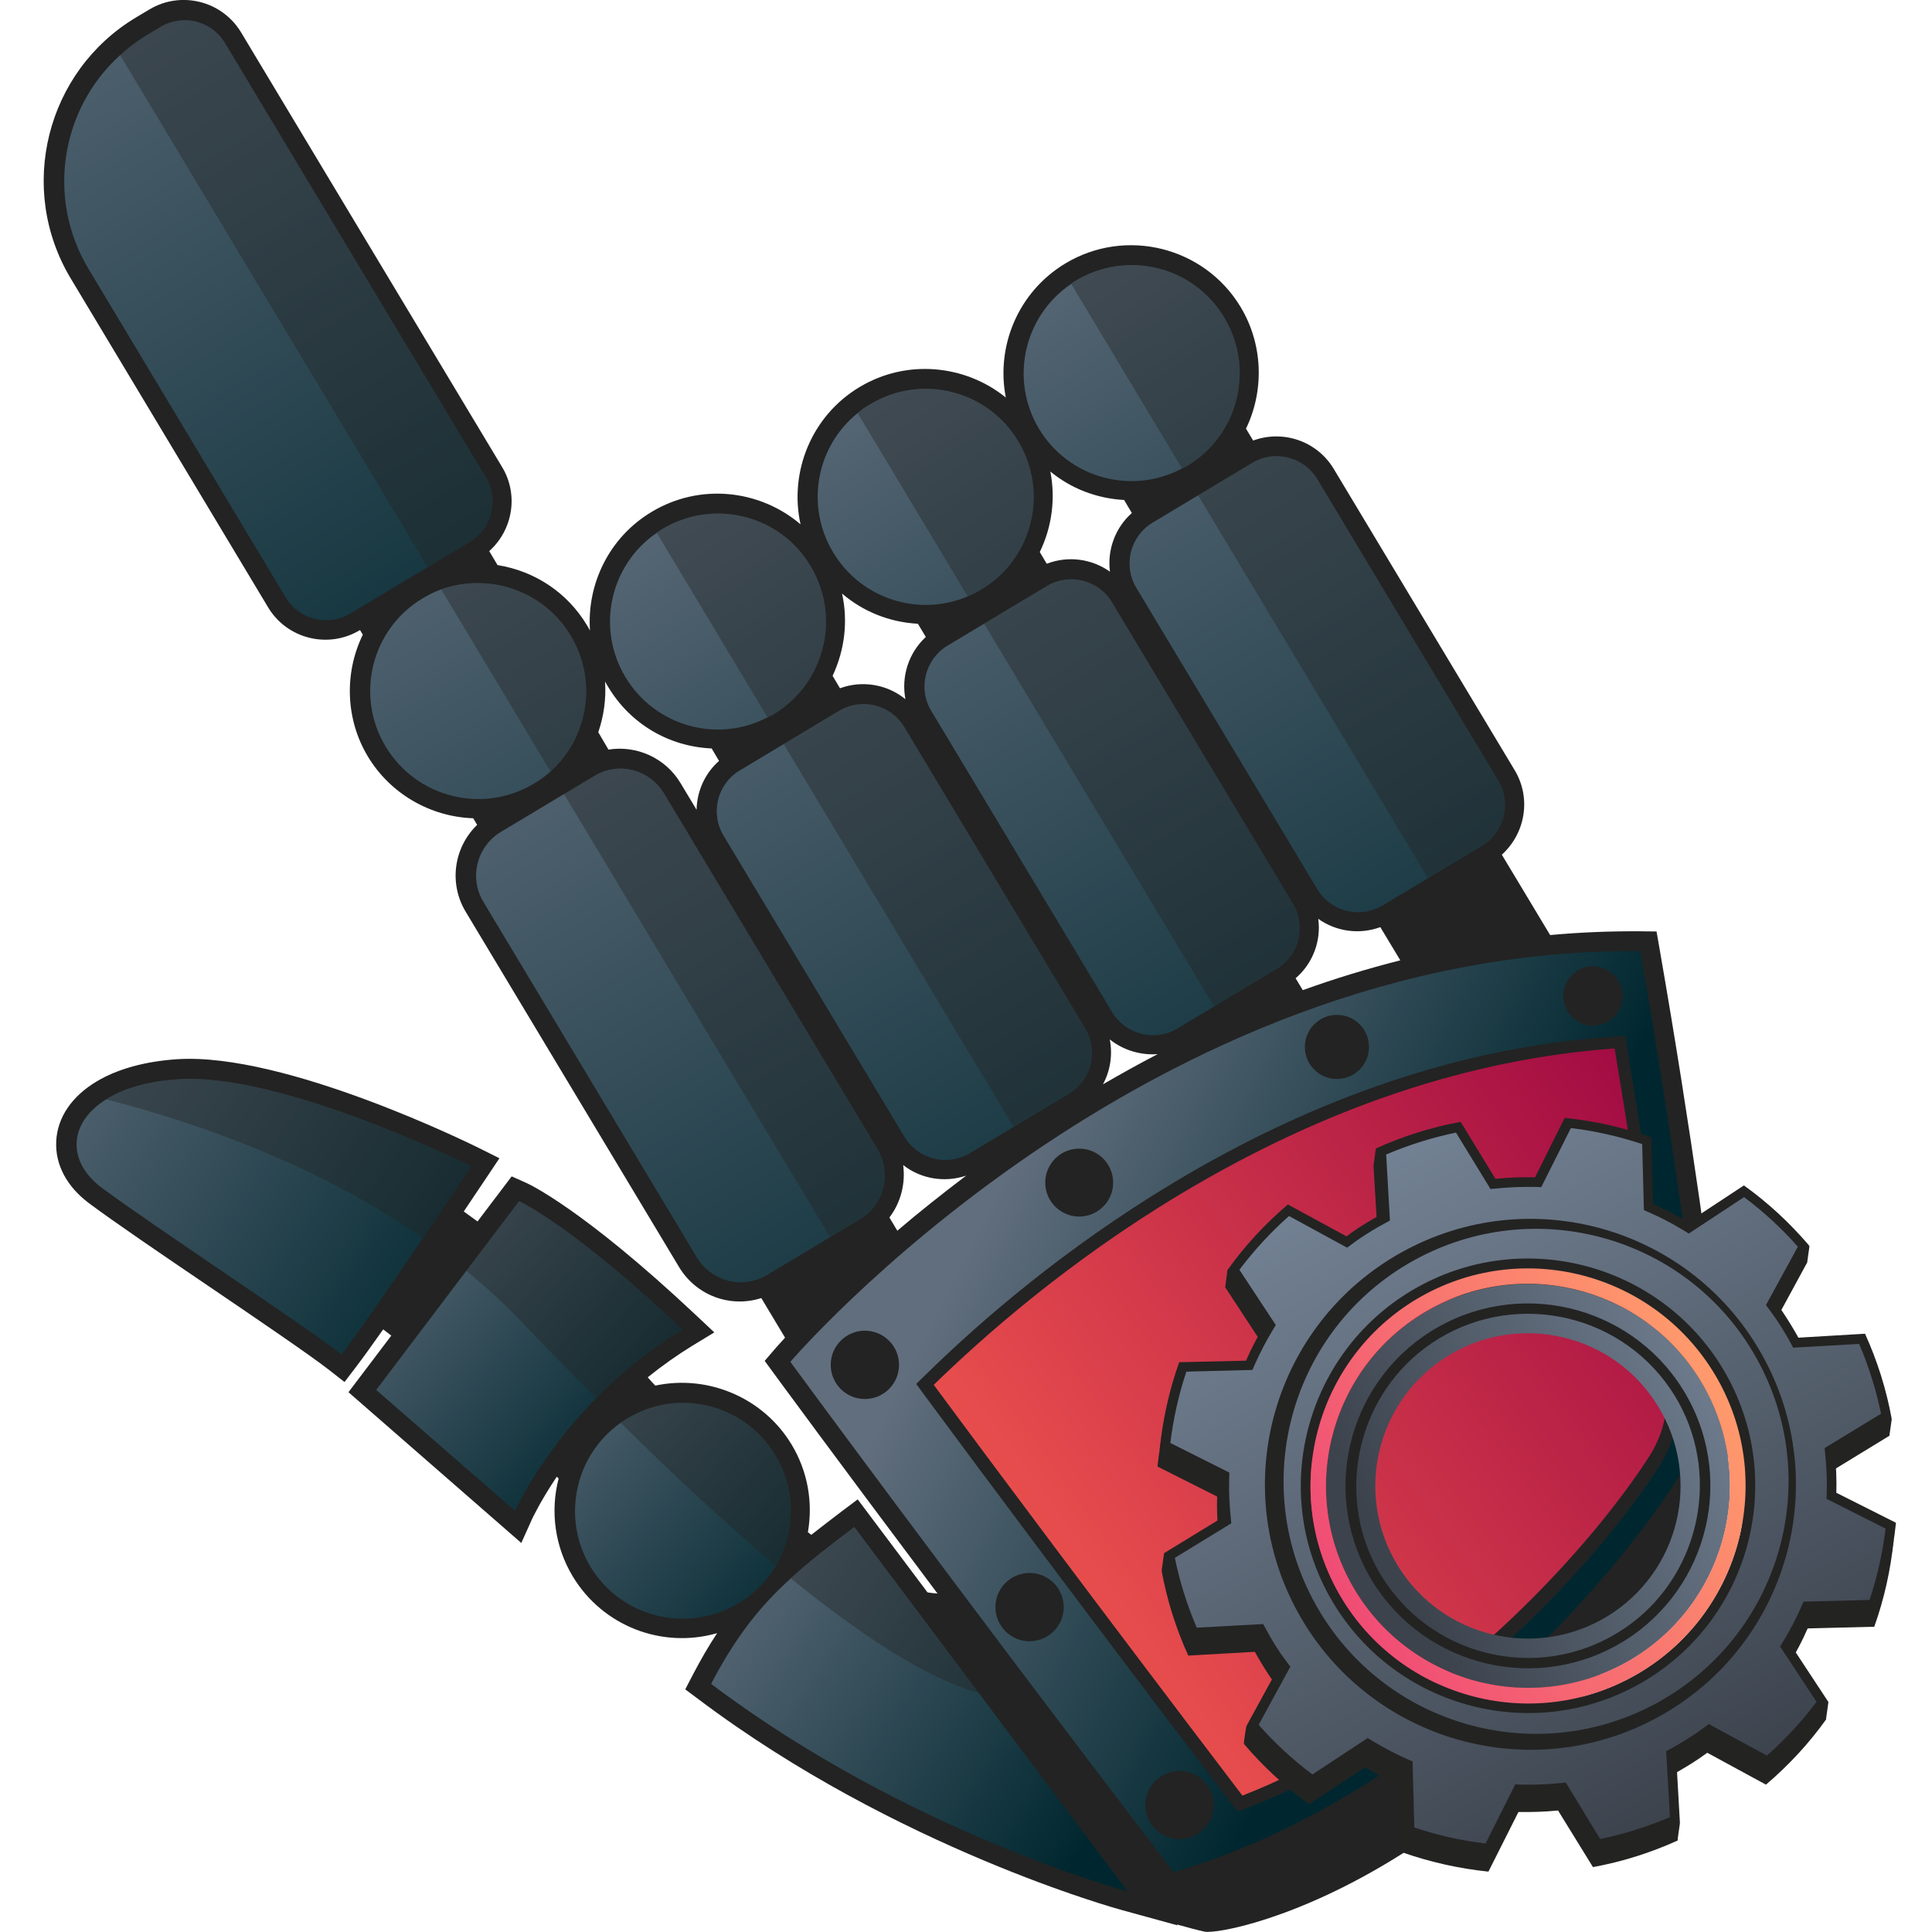 <?xml version="1.0" encoding="utf-8"?>
<!-- Generator: Adobe Illustrator 25.2.1, SVG Export Plug-In . SVG Version: 6.00 Build 0)  -->
<svg version="1.1" id="Слой_1" xmlns="http://www.w3.org/2000/svg" xmlns:xlink="http://www.w3.org/1999/xlink" x="0px" y="0px"
	 viewBox="0 0 1024 1024" style="enable-background:new 0 0 1024 1024;" xml:space="preserve">
<style type="text/css">
	.st0{fill:#232323;}
	.st1{fill:url(#SVGID_1_);}
	.st2{fill:url(#SVGID_2_);}
	.st3{fill:url(#SVGID_3_);}
	.st4{fill:url(#SVGID_4_);}
	.st5{fill:url(#SVGID_5_);}
	.st6{fill:url(#SVGID_6_);}
	.st7{fill:url(#SVGID_7_);}
	.st8{fill:url(#SVGID_8_);}
	.st9{fill:url(#SVGID_9_);}
	.st10{fill:url(#SVGID_10_);}
	.st11{fill:url(#SVGID_11_);}
	.st12{fill:url(#SVGID_12_);}
	.st13{fill:url(#SVGID_13_);}
	.st14{fill:url(#SVGID_14_);}
	.st15{fill:url(#SVGID_15_);}
	.st16{fill:none;}
	.st17{fill:#232322;}
	.st18{fill:url(#SVGID_16_);}
	.st19{fill:url(#SVGID_17_);}
	.st20{fill:url(#SVGID_18_);}
	.st21{opacity:0.4;fill:#232323;}
</style>
<g>
	<path class="st0" d="M594.7,1012.4c-1.2-0.3-119.5-32.7-224.4-111.7l-7.1-5.3l4.1-7.9c4.2-8,8.4-15.3,12.8-21.9
		c-29.2,8.4-60.7-3.7-76.6-30.2c-9.3-15.5-12-34.2-7.4-51.8l-1-0.9c-8.8,13.1-12.9,22.1-13,22.2l-5.8,12.9l-91.6-79.9l22.7-30
		c-1.5-1.1-2.9-2.2-4.3-3.3c-5.6,7.9-10.5,14.8-14.1,19.5l-6.4,8.4l-8.3-6.5c-10.3-8-37.5-26.5-63.7-44.3
		c-24.8-16.8-50.2-34.1-63.2-43.8c-12-8.9-18.2-20.6-17.6-33c0.6-12.6,8.2-23.8,21.4-31.7c11-6.6,25.8-10.7,42.8-11.8
		c57.1-3.7,155.9,45.1,160.1,47.2l10.6,5.3c0,0-12.4,18.6-18.9,28.2c2.4,1.7,4.8,3.5,7.3,5.3l18.1-23.9l7.6,3.4
		c1.2,0.5,30,13.7,89.8,69.9l10,9.4l-11.7,7.1c-8.1,5-15.9,10.5-23.6,16.7c1.3,1.5,2.6,2.9,4,4.4c28.1-6,57.4,6.5,72.3,31.3
		c8.4,14,11.4,30.3,8.6,46.4c0.6,0.5,1.2,0.9,1.8,1.4c5.1-4,10.4-8.1,16.2-12.5l8.4-6.3l37,49.3c1.8,0.3,3.6,0.5,5.3,0.6
		c-53.8-71.7-86.4-116.2-86.7-116.6l-4.9-6.7l5.4-6.3c0.1-0.1,2-2.3,5.4-6L403.5,688c-16.4,5.3-34.4-1.3-43.5-16.3L246.8,483.2
		c-9-15-6.3-34,6.1-46l-2.1-3.5c-22.9-0.8-44-13.1-55.8-32.7c-11.8-19.6-12.7-44.1-2.7-64.6l-1.5-2.5l-0.1,0.1
		c-16.8,10.1-38.6,4.6-48.6-12.1L37.5,147.6C8.9,100,24.4,37.9,72,9.3L79.2,5C95.9-5,117.7,0.4,127.8,17.2l138.3,230.3
		c8.9,14.7,5.7,33.4-6.8,44.6l4.4,7.4c19.9,3.2,37.1,14.7,47.4,31.9c0.6,0.9,1.1,1.9,1.6,2.8c-1.7-24.6,10.1-49.4,32.7-62.9
		c25.6-15.4,57.3-11.8,78.9,6.6c-6.1-27.6,5.7-57.4,31.2-72.7c25.1-15.1,56.1-11.9,77.6,5.5c-5.3-27.2,6.5-56,31.6-71.1
		c32-19.2,73.7-8.8,92.9,23.2c11.7,19.5,12.7,43.9,2.8,64.4l3.8,6.3c15.8-5.8,33.8,0.2,42.7,15l95.9,159.7
		c8.9,14.8,5.7,33.5-6.8,44.8l25.6,42.6c16.2-1.5,32.2-2.1,47.7-2l8.7,0.1l1.5,8.6c17.3,99.1,28.4,183.1,33.4,224.4
		c2.6,21.4-3.4,44.7-17,65.7c-11,17-71.2,105-174.3,166.8c-31.6,19-64.2,33.5-96.7,43.1l-6.9,2c0,0-30.4-39.8-42.6-55.9
		c-1.7,0.1-3.5,0.1-5.3,0.1l54.1,72L594.7,1012.4z M690.5,524.8c16.9-6.1,34.3-11.4,51.7-15.8l-10.6-17.6
		c-11.2,4.1-23.5,2.3-32.9-4.4c1.6,11.6-2.8,23.6-12,31.5L690.5,524.8z M475.6,652.3c11.7-10,24-19.7,36.5-29.2
		c-11.5,3.9-24.1,1.7-33.4-5.6c1.3,9.7-1.2,19.8-7.3,27.8L475.6,652.3z M584.6,574.7c9.5-5.5,19.2-10.9,29-16
		c-9.1,0.7-18.3-2.1-25.4-7.8C589.8,559,588.5,567.5,584.6,574.7z M445.2,364.8c11.9-4.4,25.2-2,34.7,5.8
		c-2.3-11.9,1.6-24.5,10.8-33l-4.2-7c-15.1-0.8-29.1-6.5-40.2-16c3.2,14.5,1.5,29.7-5,43.6L445.2,364.8z M554.8,298.8
		c11.4-4.4,23.9-2.6,33.5,4.2c-1.5-11.4,2.7-23.2,11.6-31.1l-4.1-6.9c-14.6-0.8-28.2-6.1-39.1-15.1c2.8,14.3,0.9,29.3-5.6,42.7
		L554.8,298.8z M322.5,397.3c15-2.4,30.2,4.5,38.1,17.6l8.6,14.3c0.2-9.7,4.3-19.2,11.9-25.9l-3.9-6.6c-22.8-1-43.2-13.1-54.9-32.7
		c-0.6-0.9-1.1-1.9-1.6-2.8c0.6,9-0.6,18.1-3.6,26.9L322.5,397.3z"/>
	<path class="st0" d="M187.2,612.9c0,0,83.5,35.8,171.7,142.8c64.2,65.6,128.5,118.5,175.2,83c58.9,72.9,75,98.7,75,98.7
		S505.7,981.3,351.2,829S145.9,663.2,145.9,663.2L187.2,612.9z"/>
	
		<rect x="301.7" y="214.8" transform="matrix(0.857 -0.515 0.515 0.857 -203.934 241.624)" class="st0" width="64.4" height="547.8"/>
	
		<rect x="297.1" y="217.5" transform="matrix(0.857 -0.515 0.515 0.857 -205.987 239.674)" class="st0" width="64.4" height="547.8"/>
	
		<rect x="440.4" y="275.3" transform="matrix(0.857 -0.515 0.515 0.857 -181.116 312.228)" class="st0" width="64.4" height="415"/>
	
		<rect x="550.1" y="209.5" transform="matrix(0.857 -0.515 0.515 0.857 -131.575 359.277)" class="st0" width="64.4" height="415"/>
	
		<rect x="659.3" y="143.9" transform="matrix(0.857 -0.515 0.515 0.857 -82.244 406.128)" class="st0" width="64.4" height="415"/>
	<path class="st0" d="M188.4,329.7c-14.3,8.6-32.9,3.9-41.4-10.3L42.4,145.2C15.2,100,29.9,41.2,75.1,14l7.2-4.3
		c14.3-8.6,32.9-3.9,41.4,10.3l138.3,230.3c8.6,14.3,3.9,32.9-10.3,41.4L188.4,329.7z"/>
	
		<linearGradient id="SVGID_1_" gradientUnits="userSpaceOnUse" x1="-85.26" y1="57.261" x2="-80.773" y2="648.026" gradientTransform="matrix(0.857 -0.515 0.515 0.857 28.054 -170.267)">
		<stop  offset="0" style="stop-color:#616E7D"/>
		<stop  offset="1" style="stop-color:#00272F"/>
	</linearGradient>
	<path class="st1" d="M119.2,22.8l138.3,230.2c7.1,11.8,3.3,27.2-8.6,34.3l-63.2,37.9c-11.8,7.1-27.2,3.3-34.3-8.6L46.9,142.5
		c-22.5-37.5-14.6-85,16.8-113.3c4.2-3.9,9-7.5,14.1-10.6l7.2-4.3C96.8,7.2,112.1,11,119.2,22.8z"/>
	<path class="st0" d="M409.2,680.3c-15.3,9.2-35.1,4.2-44.3-11.1L251.7,480.8c-9.2-15.3-4.2-35.1,11.1-44.3l49.4-29.7
		c15.3-9.2,35.1-4.2,44.3,11.1l113.2,188.5c9.2,15.3,4.2,35.1-11.1,44.3L409.2,680.3z"/>
	
		<linearGradient id="SVGID_2_" gradientUnits="userSpaceOnUse" x1="-81.186" y1="529.843" x2="-83.737" y2="1094.76" gradientTransform="matrix(0.857 -0.515 0.515 0.857 28.054 -170.267)">
		<stop  offset="0" style="stop-color:#616E7D"/>
		<stop  offset="1" style="stop-color:#00272F"/>
	</linearGradient>
	<path class="st2" d="M351.9,420.5L465.1,609c7.7,12.9,3.6,29.5-9.2,37.2l-49.4,29.6c-12.8,7.7-29.4,3.5-37.2-9.4L256.2,478
		c-7.7-12.8-3.5-29.4,9.3-37.1l49.4-29.6C327.6,403.5,344.2,407.7,351.9,420.5z"/>
	<path class="st0" d="M516.7,615.8c-14.4,8.6-33.1,4-41.7-10.4L379,445.6c-8.6-14.4-4-33.1,10.4-41.7l52.7-31.6
		c14.4-8.6,33.1-4,41.7,10.4l95.9,159.7c8.6,14.4,4,33.1-10.4,41.7L516.7,615.8z"/>
	
		<linearGradient id="SVGID_3_" gradientUnits="userSpaceOnUse" x1="46.17" y1="530.418" x2="43.62" y2="1095.335" gradientTransform="matrix(0.857 -0.515 0.515 0.857 28.054 -170.267)">
		<stop  offset="0" style="stop-color:#616E7D"/>
		<stop  offset="1" style="stop-color:#00272F"/>
	</linearGradient>
	<path class="st3" d="M479.3,385.4l95.9,159.7c7.2,11.9,3.3,27.4-8.6,34.6l-52.7,31.6c-11.8,7.1-27.3,3.2-34.5-8.7l-95.9-159.7
		c-7.2-11.9-3.3-27.4,8.5-34.5l52.7-31.6C456.7,369.6,472.2,373.5,479.3,385.4z"/>
	<path class="st0" d="M626.8,549.6c-14.4,8.6-33.1,4-41.7-10.4l-95.9-159.7c-8.6-14.4-4-33.1,10.4-41.7l52.7-31.6
		c14.4-8.6,33.1-4,41.7,10.4l95.9,159.7c8.6,14.4,4,33.1-10.4,41.7L626.8,549.6z"/>
	
		<linearGradient id="SVGID_4_" gradientUnits="userSpaceOnUse" x1="174.592" y1="530.998" x2="172.042" y2="1095.915" gradientTransform="matrix(0.857 -0.515 0.515 0.857 28.054 -170.267)">
		<stop  offset="0" style="stop-color:#616E7D"/>
		<stop  offset="1" style="stop-color:#00272F"/>
	</linearGradient>
	<path class="st4" d="M589.4,319.3L685.3,479c7.2,11.9,3.3,27.4-8.5,34.5l-52.7,31.6c-11.9,7.2-27.4,3.3-34.6-8.6l-95.9-159.7
		c-7.2-11.9-3.3-27.4,8.6-34.6l52.7-31.6C566.8,303.5,582.3,307.4,589.4,319.3z"/>
	<path class="st0" d="M735.5,484.4c-14.4,8.6-33.1,4-41.7-10.4l-95.9-159.7c-8.6-14.4-4-33.1,10.4-41.7l52.7-31.6
		c14.4-8.6,33.1-4,41.7,10.4L798.5,411c8.6,14.4,4,33.1-10.4,41.7L735.5,484.4z"/>
	
		<linearGradient id="SVGID_5_" gradientUnits="userSpaceOnUse" x1="301.394" y1="531.571" x2="298.844" y2="1096.487" gradientTransform="matrix(0.857 -0.515 0.515 0.857 28.054 -170.267)">
		<stop  offset="0" style="stop-color:#616E7D"/>
		<stop  offset="1" style="stop-color:#00272F"/>
	</linearGradient>
	<path class="st5" d="M698.2,254l95.9,159.7c7.2,11.9,3.3,27.4-8.6,34.6l-52.7,31.6c-11.9,7.2-27.4,3.3-34.6-8.6l-95.9-159.7
		c-7.2-11.9-3.3-27.4,8.6-34.6l52.7-31.6C675.5,238.2,691,242.1,698.2,254z"/>
	<path class="st0" d="M285.6,419.9c-29.5,17.7-68,8.1-85.7-21.4c-17.7-29.5-8.1-68,21.4-85.7s68-8.1,85.7,21.4
		C324.7,363.7,315.1,402.2,285.6,419.9z"/>
	
		<linearGradient id="SVGID_6_" gradientUnits="userSpaceOnUse" x1="-79.153" y1="417.823" x2="-91.454" y2="916.024" gradientTransform="matrix(0.857 -0.515 0.515 0.857 28.054 -170.267)">
		<stop  offset="0" style="stop-color:#616E7D"/>
		<stop  offset="1" style="stop-color:#00272F"/>
	</linearGradient>
	<path class="st6" d="M302.5,336.9c14.3,23.8,9.3,54-10.7,72c-2.7,2.4-5.6,4.6-8.9,6.5c-27.1,16.2-62.2,7.4-78.5-19.7
		c-16.3-27.1-7.5-62.3,19.5-78.5c3.2-1.9,6.5-3.6,9.9-4.8C259.2,303.4,288.1,313,302.5,336.9z"/>
	<path class="st0" d="M394,854.3c-29.5,17.7-68,8.1-85.7-21.4c-17.7-29.5-8.1-68,21.4-85.7c29.5-17.7,68-8.1,85.7,21.4
		C433.2,798.1,423.6,836.6,394,854.3z"/>
	
		<linearGradient id="SVGID_7_" gradientUnits="userSpaceOnUse" x1="-252.551" y1="881.663" x2="-184.894" y2="1095.398" gradientTransform="matrix(0.857 -0.515 0.515 0.857 28.054 -170.267)">
		<stop  offset="0" style="stop-color:#616E7D"/>
		<stop  offset="1" style="stop-color:#00272F"/>
	</linearGradient>
	<path class="st7" d="M411,771.3c11.2,18.6,10.5,41,0.3,58.5c-4.7,8-11.5,15-19.9,20c-27.1,16.2-62.3,7.5-78.5-19.5
		c-15.5-25.9-8.1-59.2,16.1-76.2c1.1-0.9,2.3-1.6,3.5-2.3C359.5,735.4,394.7,744.2,411,771.3z"/>
	<path class="st0" d="M412.7,383c-29.5,17.7-68,8.1-85.7-21.4c-17.7-29.5-8.1-68,21.4-85.7c29.5-17.7,68-8.1,85.7,21.4
		C451.8,326.8,442.3,365.3,412.7,383z"/>
	
		<linearGradient id="SVGID_8_" gradientUnits="userSpaceOnUse" x1="42.215" y1="496.747" x2="52.978" y2="942.667" gradientTransform="matrix(0.857 -0.515 0.515 0.857 28.054 -170.267)">
		<stop  offset="0" style="stop-color:#616E7D"/>
		<stop  offset="1" style="stop-color:#00272F"/>
	</linearGradient>
	<path class="st8" d="M429.6,300c16.3,27.1,7.5,62.3-19.6,78.6c-1,0.6-2.1,1.2-3.2,1.6c-26.5,13.9-59.6,4.8-75.3-21.3
		c-15.7-26.1-8.1-59.6,16.6-76.5c0.9-0.8,2-1.4,2.9-2C378.2,264.1,413.4,272.9,429.6,300z"/>
	<circle class="st0" cx="490.7" cy="263.3" r="62.5"/>
	
		<linearGradient id="SVGID_9_" gradientUnits="userSpaceOnUse" x1="170.564" y1="493.649" x2="181.328" y2="939.569" gradientTransform="matrix(0.857 -0.515 0.515 0.857 28.054 -170.267)">
		<stop  offset="0" style="stop-color:#616E7D"/>
		<stop  offset="1" style="stop-color:#00272F"/>
	</linearGradient>
	<path class="st9" d="M539.7,233.9c16.3,27.1,7.5,62.3-19.5,78.5c-2.4,1.5-4.9,2.7-7.3,3.7c-25.8,11-56.4,1.5-71.3-23.3
		s-8.9-56.2,12.9-73.8c2-1.7,4.2-3.3,6.7-4.7C488.3,198,523.5,206.8,539.7,233.9z"/>
	<path class="st0" d="M632,251.3c-29.5,17.7-68,8.1-85.7-21.4s-8.1-68,21.4-85.7c29.5-17.7,68-8.1,85.7,21.4S661.5,233.6,632,251.3z
		"/>
	
		<linearGradient id="SVGID_10_" gradientUnits="userSpaceOnUse" x1="297.817" y1="490.577" x2="308.58" y2="936.498" gradientTransform="matrix(0.857 -0.515 0.515 0.857 28.054 -170.267)">
		<stop  offset="0" style="stop-color:#616E7D"/>
		<stop  offset="1" style="stop-color:#00272F"/>
	</linearGradient>
	<path class="st10" d="M648.9,168.3c16.3,27.1,7.5,62.3-19.6,78.6c-0.9,0.5-1.8,1.1-2.8,1.4c-26.6,14.2-60,5.2-75.8-21
		c-15.7-26.2-8-59.9,17-76.8c0.8-0.7,1.7-1.3,2.6-1.8C597.5,132.4,632.7,141.2,648.9,168.3z"/>
	<path class="st0" d="M719,954.7c-31.2,18.8-63.4,33.1-95.5,42.5l-3.4,1l-2.2-2.9C498,838.5,415.5,726.1,414.6,724.9l-2.4-3.3
		l2.7-3.1c0.6-0.7,63.4-73.5,164.9-134.4c95.5-57.3,192.9-86,289.6-85.1l4.3,0l0.8,4.3c17.3,99,28.3,182.9,33.4,224.1
		c2.5,20.2-3.3,42.3-16.2,62.2C880.7,806.4,821.1,893.4,719,954.7z"/>
	
		<linearGradient id="SVGID_11_" gradientUnits="userSpaceOnUse" x1="10.984" y1="947.62" x2="154.716" y2="1176.474" gradientTransform="matrix(0.857 -0.515 0.515 0.857 28.054 -170.267)">
		<stop  offset="0" style="stop-color:#616E7D"/>
		<stop  offset="1" style="stop-color:#00272F"/>
	</linearGradient>
	<path class="st11" d="M418.9,721.8c0,0,188.2-220,450.5-217.7c17.3,99,28.3,182.8,33.3,223.8c2.3,18.9-3.1,39.7-15.4,58.7
		C853.3,839,756.5,952.7,622,992.3C500.8,833.6,418.9,721.8,418.9,721.8z"/>
	<path class="st0" d="M721.4,928.6c-19.1,11.5-38.7,21.1-58.2,28.8l-7.2,2.8l-4.7-6.1c-74.4-97.6-132.5-175.6-160.4-213.4l-5.3-7.2
		l6.4-6.2c27.1-26.5,71.7-65.4,129.9-100.4c76.1-45.7,153.6-71.7,230.2-77.2l9.3-0.7l1.5,9.2c13.6,81.7,22.4,149.5,26.4,182.7
		c1.4,11.3-2.4,24.8-10.4,37.1C851.5,820.3,793.7,885.2,721.4,928.6z"/>
	
		<linearGradient id="SVGID_12_" gradientUnits="userSpaceOnUse" x1="-149.528" y1="1175.897" x2="233.276" y2="1175.897" gradientTransform="matrix(0.841 -0.607 0.585 0.811 13.806 -198.324)">
		<stop  offset="0" style="stop-color:#E84D4D"/>
		<stop  offset="1" style="stop-color:#A20C43"/>
	</linearGradient>
	<path class="st12" d="M716.3,923.1c-19,11.4-38.4,21-57.8,28.6C583,852.5,524.3,773.8,494.9,734c25.4-24.8,70.8-65.1,130.6-101
		c76.4-45.9,153.7-71.8,230.3-77.3c13.7,82.2,22.6,150.3,26.9,186c1.1,9.1-2.2,20.4-9,30.9C846.3,814.9,788.6,879.7,716.3,923.1z"/>
	<path class="st0" d="M596.4,1007.6c-1.2-0.3-118.3-32.3-222.6-110.8l-3.5-2.7l2-3.9c21.6-41.4,42.4-58.4,77.3-84.9l4.2-3.2
		L611,1011.5L596.4,1007.6z"/>
	
		<linearGradient id="SVGID_13_" gradientUnits="userSpaceOnUse" x1="-219.386" y1="1022.667" x2="-107.137" y2="1259.466" gradientTransform="matrix(0.857 -0.515 0.515 0.857 28.054 -170.267)">
		<stop  offset="0" style="stop-color:#616E7D"/>
		<stop  offset="1" style="stop-color:#00272F"/>
	</linearGradient>
	<path class="st13" d="M597.7,1002.5c0,0-116.1-31.1-220.8-110c13.3-25.4,26-41.2,42.3-56c9.7-8.9,20.5-17.2,33.6-27.1l65.9,87.8
		L597.7,1002.5z"/>
	<path class="st0" d="M192.2,737.3l81.1-107.2l3.8,1.7c1.2,0.5,29.1,13.3,88.3,68.9l5,4.7l-5.8,3.6c-61,37.4-86.5,93.4-86.8,93.9
		l-2.9,6.4L192.2,737.3z"/>
	
		<linearGradient id="SVGID_14_" gradientUnits="userSpaceOnUse" x1="-280.084" y1="771.903" x2="-217.04" y2="973.336" gradientTransform="matrix(0.857 -0.515 0.515 0.857 28.054 -170.267)">
		<stop  offset="0" style="stop-color:#616E7D"/>
		<stop  offset="1" style="stop-color:#00272F"/>
	</linearGradient>
	<path class="st14" d="M361.7,704.6c-18.3,11.3-33.6,24.1-45.8,36.5c-30.1,30.7-42.9,59.7-42.9,59.7l-73.6-64.1l47.8-63.2l27.9-36.8
		C275,636.6,302.5,648.8,361.7,704.6z"/>
	<path class="st0" d="M177.9,722c-10.5-8.1-37.8-26.7-64.1-44.6c-24.6-16.7-50-34-62.9-43.5c-10.5-7.8-16-17.9-15.5-28.5
		c0.5-10.8,7.2-20.5,18.8-27.5c10.3-6.2,24.3-10,40.5-11c55.6-3.6,153.3,44.6,157.5,46.6l5.3,2.6l-3.3,4.9
		c-2.1,3.1-51.6,77.2-68.9,100l-3.2,4.2L177.9,722z"/>
	
		<linearGradient id="SVGID_15_" gradientUnits="userSpaceOnUse" x1="-383.668" y1="581.938" x2="-246.817" y2="864.867" gradientTransform="matrix(0.857 -0.515 0.515 0.857 28.054 -170.267)">
		<stop  offset="0" style="stop-color:#616E7D"/>
		<stop  offset="1" style="stop-color:#00272F"/>
	</linearGradient>
	<path class="st15" d="M249.8,618.1c0,0-11.6,17.4-25.6,38.1c-15.5,22.9-34,49.7-43.1,61.7C160.7,702.1,80.8,649.5,54,629.6
		c-18.5-13.8-18-34.4,2.4-47C65.3,577,78.2,573,95,572C149.9,568.5,249.8,618.1,249.8,618.1z"/>
	<path class="st0" d="M566.6,1003.4c0,0,59.4,17.8,71.8,20.4c12.5,2.6,171.9-30.9,275.5-239.4c8.8-27-8.8-115.8-8.8-115.8
		s22.7,76.9-19.7,129.9C829,866.5,747.2,960.2,617.9,995.4c-50.3-66.1-61.6-81.1-61.6-81.1l2.1,10.6l4.7,18.1l44.4,63.6
		L566.6,1003.4z"/>
	<g>
		<path class="st16" d="M876.8,742.1c-25.1-37-75.4-46.6-112.3-21.5c-36.9,25.1-46.6,75.4-21.5,112.4c25.1,37,75.4,46.6,112.4,21.5
			C892.2,829.4,901.9,779.1,876.8,742.1z"/>
		<path class="st17" d="M845.5,980.4c15.3-2.8,30.4-7.5,44.9-14.1l-2-35.3c4.5-2.5,9-5.2,13.3-8.1c1.5-1,2.9-2.1,4.4-3.1l31.1,16.9
			c12.2-10.4,22.9-22,31.9-34.6l-19.5-29.6c3.7-6,6.9-12.2,9.7-18.6l35.3-0.9c5.3-14.8,8.7-30.3,10.3-45.9l-31.6-15.9
			c0.2-7-0.1-14-0.8-21l30.1-18.4c-2.8-15.3-7.5-30.4-14.1-44.9l-35.3,2.1c-2.5-4.5-5.2-8.9-8.1-13.3c-1-1.5-2.1-3-3.1-4.4
			l16.9-31.1c-10.4-12.2-22-22.9-34.6-31.9l-29.6,19.5c-6-3.7-12.2-6.9-18.6-9.7l-0.9-35.3c-14.9-5.3-30.3-8.7-45.9-10.3L813.6,624
			c-7-0.2-14,0.1-21,0.8l-18.4-30.2c-15.3,2.8-30.4,7.5-44.9,14.1l2.1,35.3c-4.5,2.5-9,5.2-13.3,8.1c-1.5,1-2.9,2.1-4.4,3.2
			l-31.1-16.9c-12.2,10.4-22.9,22-31.9,34.6l19.4,29.6c-3.7,6-6.9,12.2-9.7,18.6L625,722c-5.3,14.8-8.7,30.3-10.3,45.9l31.6,15.9
			c-0.2,7,0.1,14,0.8,21L617,823.2c2.8,15.3,7.5,30.3,14.1,44.9l35.3-2c2.5,4.5,5.2,9,8.1,13.3c1,1.5,2.1,2.9,3.1,4.4l-17,31.1
			c10.4,12.2,22,22.9,34.6,31.9l29.6-19.5c6,3.6,12.2,6.9,18.6,9.7l0.9,35.3c14.8,5.2,30.3,8.7,45.9,10.3l15.9-31.6
			c7,0.1,14-0.1,21-0.8L845.5,980.4z M709.2,843.7c-31-55.5-11-125.9,44.5-156.9c55.5-31,125.9-11,156.9,44.5
			c31,55.5,11,125.9-44.5,156.9C810.5,919.2,740.2,899.3,709.2,843.7z"/>
		<path class="st17" d="M844.3,989.6c15.3-2.8,30.4-7.5,44.9-14.1l-2-35.3c4.5-2.5,9-5.2,13.3-8.1c1.5-1,2.9-2.1,4.4-3.1l31.1,16.9
			c12.2-10.4,22.9-22,31.9-34.6l-19.5-29.6c3.7-6,6.9-12.2,9.7-18.6l35.3-0.9c5.3-14.8,8.7-30.3,10.3-45.9l-31.6-15.9
			c0.2-7-0.1-14-0.8-21l30.1-18.4c-2.8-15.3-7.5-30.4-14.1-44.9l-35.3,2.1c-2.5-4.5-5.2-8.9-8.1-13.3c-1-1.5-2.1-3-3.1-4.4
			l16.9-31.1c-10.4-12.2-22-22.9-34.6-31.9L893.6,657c-6-3.7-12.2-6.9-18.6-9.7l-0.9-35.3c-14.9-5.3-30.3-8.7-45.9-10.3l-15.9,31.6
			c-7-0.2-14,0.1-21,0.8l-18.4-30.2c-15.3,2.8-30.4,7.5-44.9,14.1l2.1,35.3c-4.5,2.5-9,5.2-13.3,8.1c-1.5,1-2.9,2.1-4.4,3.2
			l-31.1-16.9c-12.2,10.4-22.9,22-31.9,34.6l19.4,29.6c-3.7,6-6.9,12.2-9.7,18.6l-35.3,0.9c-5.3,14.8-8.7,30.3-10.3,45.9l31.6,15.9
			c-0.2,7,0.1,14,0.8,21l-30.2,18.4c2.8,15.3,7.5,30.3,14.1,44.9l35.3-2c2.5,4.5,5.2,9,8.1,13.3c1,1.5,2.1,2.9,3.1,4.4l-17,31.1
			c10.4,12.2,22,22.9,34.6,31.9l29.6-19.5c6,3.6,12.2,6.9,18.6,9.7l0.9,35.3c14.8,5.2,30.3,8.7,45.9,10.3l15.9-31.6
			c7,0.1,14-0.1,21-0.8L844.3,989.6z M707.9,853c-31-55.5-11-125.9,44.5-156.9c55.5-31,125.9-11,156.9,44.5
			c31,55.5,11,125.9-44.5,156.9C809.3,928.4,738.9,908.5,707.9,853z"/>
		
			<linearGradient id="SVGID_16_" gradientUnits="userSpaceOnUse" x1="428.156" y1="-553.312" x2="807.938" y2="-553.312" gradientTransform="matrix(0.487 0.873 -0.873 0.487 25.475 517.561)">
			<stop  offset="0" style="stop-color:#728193"/>
			<stop  offset="1" style="stop-color:#3C434D"/>
		</linearGradient>
		<path class="st18" d="M634.3,862.7c-5.1-11.9-9-24.3-11.6-37l29.9-18.3l-0.3-3.3c-0.7-6.7-1-13.5-0.8-20.3l0.1-3.3l-31.3-15.7
			c1.6-12.9,4.4-25.6,8.5-37.8l35-0.9l1.3-3c2.8-6.2,5.9-12.2,9.4-18l1.7-2.8l-19.3-29.3c7.7-10.2,16.5-19.8,26.3-28.5l30.8,16.8
			l2.7-2c1.4-1,2.8-2.1,4.2-3c4-2.7,8.2-5.3,12.9-7.8l2.9-1.6l-2-35c12-5.1,24.4-9,37-11.6l18.3,29.9l3.3-0.3
			c6.5-0.7,13.4-0.9,20.3-0.8l3.3,0.1l15.7-31.3c12.8,1.5,25.5,4.4,37.8,8.5l0.9,35l3,1.3c6,2.6,12.1,5.8,18,9.4l2.8,1.7l29.3-19.3
			c10.3,7.7,19.9,16.5,28.5,26.3L936,691.7l2.5,3.4c0.8,1.2,1.7,2.3,2.5,3.5c2.6,3.8,5,7.7,7.2,11.6l2.2,4.1l35-2
			c5.1,12,9,24.4,11.6,37l-29.9,18.2l0.3,3.3c0.7,6.7,1,13.5,0.8,20.3l-0.1,3.3l31.3,15.8c-1.6,12.9-4.4,25.6-8.5,37.8l-35,0.9
			l-1.3,3c-2.7,6.2-5.9,12.2-9.4,18l-1.7,2.8l19.3,29.3c-7.7,10.3-16.5,19.8-26.3,28.5l-30.8-16.7l-3.8,2.8c-1,0.7-2,1.4-3,2.1
			c-4.1,2.8-8.4,5.4-12.9,7.9l-2.9,1.6l2,34.9c-11.9,5.1-24.3,9-37,11.6l-18.2-29.9l-3.2,0.3c-6.7,0.7-13.5,0.9-20.3,0.8l-3.3-0.1
			l-15.7,31.3c-12.8-1.5-25.5-4.4-37.8-8.5l-0.9-35l-3-1.3c-6.1-2.7-12.1-5.9-18-9.4l-2.8-1.7l-29.3,19.3
			c-10.3-7.7-19.8-16.5-28.5-26.3l16.8-30.8l-2.5-3.4c-0.8-1.1-1.7-2.3-2.5-3.4c-2.5-3.7-5-7.7-7.3-12l-2.1-3.8L634.3,862.7z
			 M915.1,728.8c-32.4-58-105.9-78.9-163.9-46.5s-78.9,105.9-46.5,163.9c32.4,58,105.9,78.9,163.9,46.5
			C926.6,860.4,947.4,786.8,915.1,728.8z"/>
		
			<linearGradient id="SVGID_17_" gradientUnits="userSpaceOnUse" x1="622.119" y1="-684.975" x2="615.508" y2="-471.21" gradientTransform="matrix(0.487 0.873 -0.873 0.487 25.475 517.561)">
			<stop  offset="0" style="stop-color:#728193"/>
			<stop  offset="1" style="stop-color:#3C434D"/>
		</linearGradient>
		<path class="st19" d="M757.7,694.1c-51.5,28.8-70.1,94.1-41.3,145.7c28.8,51.5,94.1,70.1,145.7,41.3
			c51.5-28.8,70.1-94.1,41.3-145.7C874.6,683.8,809.2,665.3,757.7,694.1z M855.3,854.5c-37,25.1-87.3,15.5-112.4-21.5
			c-25.1-37-15.4-87.3,21.5-112.4c37-25.1,87.3-15.4,112.3,21.5C901.9,779.1,892.2,829.4,855.3,854.5z"/>
		<path class="st17" d="M725.4,834.7c-26-46.6-9.3-105.6,37.3-131.6c46.6-26,105.6-9.3,131.6,37.3C920.3,787,903.5,846,857,872
			C810.4,898,751.4,881.2,725.4,834.7z M889.6,743.1c-1.3-2.3-2.7-4.6-4.2-6.8c-28.2-41.6-85.1-52.5-126.7-24.3
			c-38.8,26.3-51.3,79-28.5,119.9c1.3,2.3,2.7,4.6,4.2,6.8c13.7,20.2,34.4,33.8,58.3,38.4c23.9,4.6,48.2-0.4,68.4-14.1
			C899.9,836.7,912.4,784.1,889.6,743.1z"/>
		
			<linearGradient id="SVGID_18_" gradientUnits="userSpaceOnUse" x1="61.839" y1="1223.608" x2="292.446" y2="1223.608" gradientTransform="matrix(0.857 -0.515 0.515 0.857 28.054 -170.267)">
			<stop  offset="0" style="stop-color:#F04C75"/>
			<stop  offset="1" style="stop-color:#FF9A6C"/>
		</linearGradient>
		<path class="st20" d="M753.7,686.9c-55.5,31-75.5,101.4-44.5,156.9c31,55.5,101.4,75.5,156.9,44.5c55.5-31,75.5-101.4,44.5-156.9
			C879.5,675.8,809.2,655.9,753.7,686.9z M862,881c-51.5,28.8-116.9,10.3-145.7-41.3c-28.8-51.6-10.2-116.9,41.3-145.7
			c51.5-28.8,116.9-10.3,145.7,41.3C932.1,786.9,913.6,852.2,862,881z"/>
		<path class="st17" d="M934,718.2c-37.9-67.9-123.5-92.2-191.4-54.3c-67.8,37.9-92.2,123.5-54.3,191.4
			c37.9,67.8,123.6,92.1,191.4,54.3C947.6,871.8,971.9,786.1,934,718.2z M697.3,850.4c-36-64.6-12.9-146.1,51.6-182.1
			S895,655.3,931,719.9c36,64.5,12.9,146-51.7,182.1C814.8,938,733.3,914.9,697.3,850.4z"/>
		<polygon class="st17" points="650.6,672.9 649.4,682.2 658.1,681.5 656.7,676 		"/>
		<polygon class="st17" points="617,823.2 615.7,832.4 623.3,834.5 		"/>
		<path class="st17" d="M660.6,914.8c0,0-1.6,9.8-1.3,9.2c0.3-0.6,9-3.2,9-3.2L660.6,914.8z"/>
		<path class="st17" d="M890.4,966.3l-1.3,9.2c0,0-6.1-8.4-5.8-8.5S890.4,966.3,890.4,966.3z"/>
		<polygon class="st17" points="969.1,902.1 967.8,911.4 959.6,909.1 963.4,904.6 		"/>
		<path class="st17" d="M1002.7,751.9l-1.3,9.2c0,0-7.3-6.5-7-6.5s6.1-2.9,6.1-2.9L1002.7,751.9z"/>
		<path class="st17" d="M959.1,660.2l-1.3,9.2c0,0-6.7,0.3-6.3-0.8c0.4-1.1,3.2-4.7,3.2-4.7L959.1,660.2z"/>
		<polygon class="st17" points="729.2,608.8 728,618 732.5,620.3 		"/>
	</g>
	<circle class="st0" cx="458.4" cy="723.4" r="18.1"/>
	<circle class="st0" cx="625.2" cy="956.7" r="18.1"/>
	<circle class="st0" cx="545.7" cy="851.8" r="18.1"/>
	<circle class="st0" cx="844.3" cy="527.9" r="15.7"/>
	<circle class="st0" cx="572" cy="626.8" r="18"/>
	<circle class="st0" cx="708.6" cy="554.9" r="17"/>
	<path class="st21" d="M302.5,336.9c14.3,23.8,9.3,54-10.7,72l-57.9-96.4C259.2,303.4,288.1,313,302.5,336.9z"/>
	<path class="st21" d="M351.9,420.5L465.1,609c7.7,12.9,3.6,29.5-9.2,37.2l-15.9,9.6l-141.1-235l15.9-9.6
		C327.6,403.5,344.2,407.7,351.9,420.5z"/>
	<path class="st21" d="M119.2,22.8l138.3,230.2c7.1,11.8,3.3,27.2-8.6,34.3l-22.2,13.3L63.6,29.1c4.2-3.9,9-7.5,14.1-10.6l7.2-4.3
		C96.8,7.2,112.1,11,119.2,22.8z"/>
	<path class="st21" d="M410,378.6c-1,0.6-2.1,1.2-3.2,1.6l-58.7-97.8c0.9-0.8,2-1.4,2.9-2c27.1-16.3,62.3-7.4,78.6,19.6
		C445.9,327.1,437.1,362.3,410,378.6z"/>
	<path class="st21" d="M479.3,385.4l95.9,159.7c7.2,11.9,3.3,27.4-8.6,34.6l-29.4,17.6L415.4,394.4l29.4-17.6
		C456.7,369.6,472.2,373.5,479.3,385.4z"/>
	<path class="st21" d="M520.2,312.4c-2.4,1.5-4.9,2.7-7.3,3.7l-58.3-97.1c2-1.7,4.2-3.3,6.7-4.7c27.1-16.2,62.2-7.4,78.5,19.7
		C556,261,547.2,296.1,520.2,312.4z"/>
	<path class="st21" d="M589.4,319.3L685.3,479c7.2,11.9,3.3,27.4-8.5,34.5l-33.3,20L521.6,330.6l33.3-20
		C566.8,303.5,582.3,307.4,589.4,319.3z"/>
	<path class="st21" d="M629.3,246.9c-0.9,0.5-1.8,1.1-2.8,1.4l-58.7-97.8c0.8-0.7,1.7-1.3,2.6-1.8c27.1-16.3,62.3-7.4,78.6,19.6
		C665.2,195.4,656.4,230.6,629.3,246.9z"/>
	<path class="st21" d="M698.2,254l95.9,159.7c7.2,11.9,3.3,27.4-8.6,34.6l-28.6,17.2L635,262.5l28.6-17.2
		C675.5,238.2,691,242.1,698.2,254z"/>
	<path class="st21" d="M249.8,618.1c0,0-11.6,17.4-25.6,38.1c-56.1-39-119.9-61.2-167.9-73.5C65.3,577,78.2,573,95,572
		C149.9,568.5,249.8,618.1,249.8,618.1z"/>
	<path class="st21" d="M361.7,704.6c-18.3,11.3-33.6,24.1-45.8,36.5c-13.4-13.5-26.7-27.2-39.8-40.9c-9.2-9.6-18.9-18.4-29-26.7
		l27.9-36.8C275,636.6,302.5,648.8,361.7,704.6z"/>
	<path class="st21" d="M411.2,829.8c-26.7-22.3-54.6-48.3-82.3-75.8c1.1-0.9,2.3-1.6,3.5-2.3c27.1-16.3,62.3-7.5,78.6,19.6
		C422.1,789.9,421.4,812.3,411.2,829.8z"/>
	<path class="st21" d="M518.7,897.3c-27.8-7.9-62.2-30.4-99.5-60.7c9.7-8.9,20.5-17.2,33.6-27.1L518.7,897.3z"/>
</g>
</svg>
